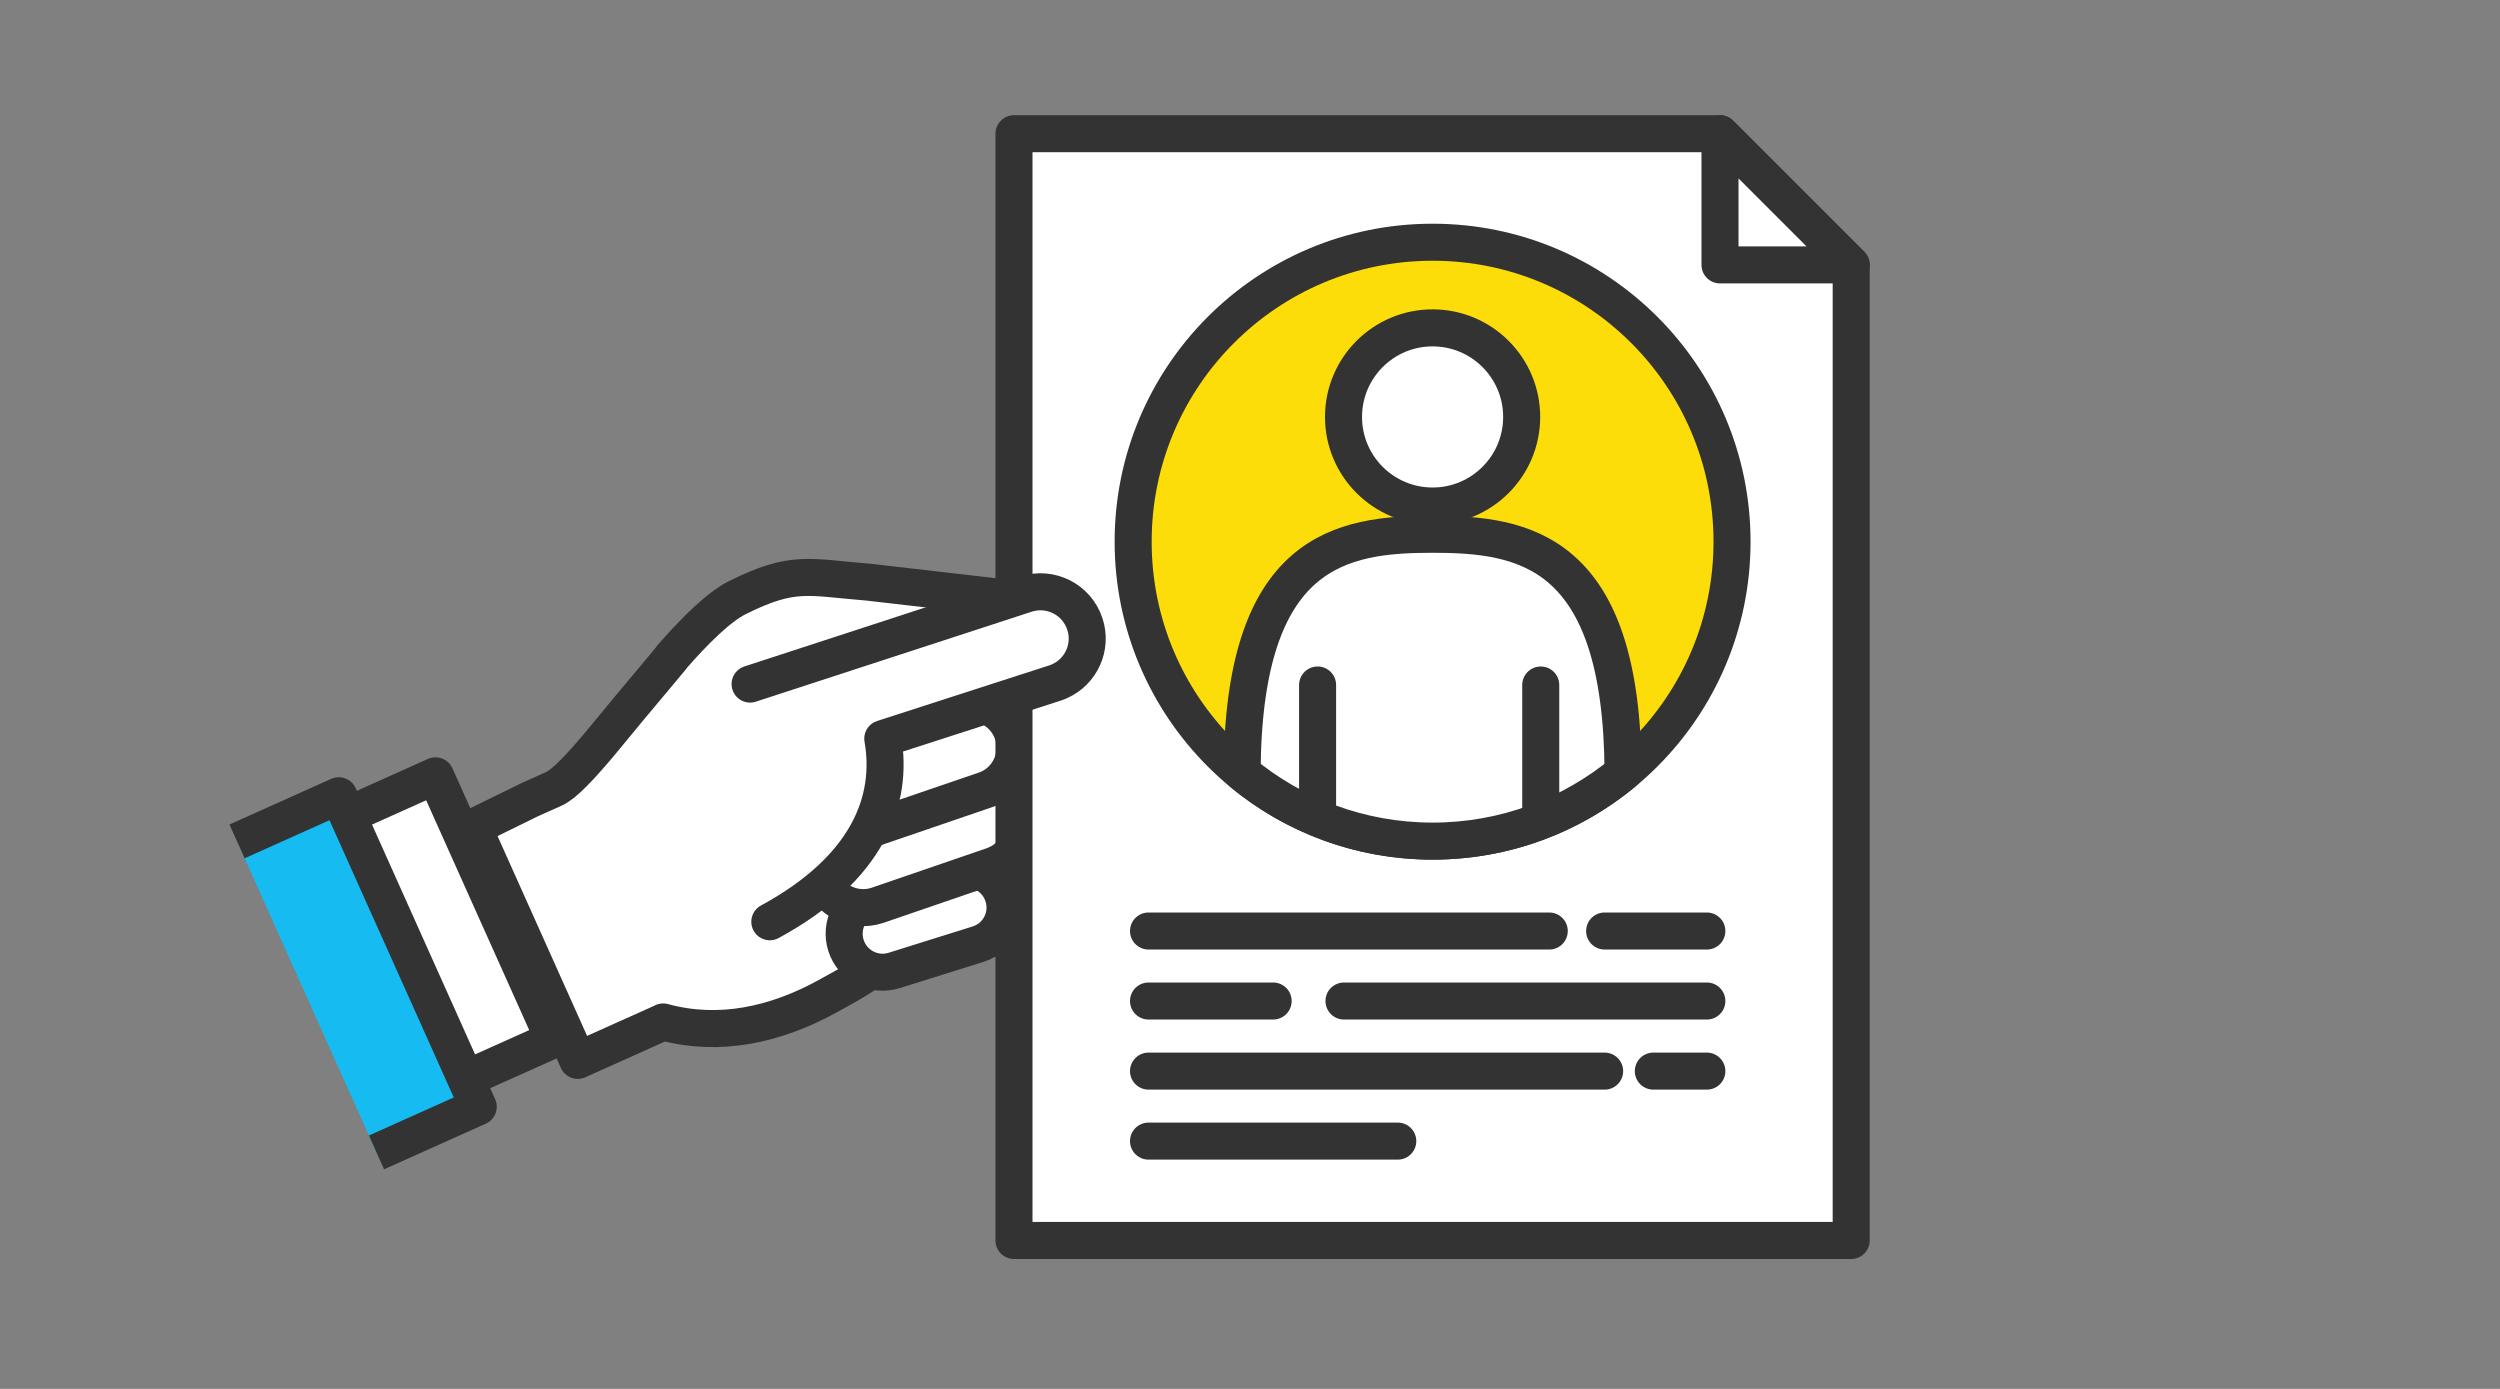 <?xml version="1.0" encoding="UTF-8"?>
<svg id="Layer_7" data-name="Layer 7" xmlns="http://www.w3.org/2000/svg" viewBox="0 0 270 150">
  <rect x="0" y="0" width="270" height="150" fill="#808080" stroke="none"/>
  <defs>
    <style>
      .cls-1 {
        fill: #fcdd0a;
      }

      .cls-1, .cls-2, .cls-3, .cls-4, .cls-5 {
        stroke: #333;
        stroke-width: 4px;
      }

      .cls-1, .cls-2, .cls-3, .cls-5 {
        stroke-linejoin: round;
      }

      .cls-2, .cls-3 {
        fill: #fff;
      }

      .cls-2, .cls-4 {
        stroke-linecap: round;
      }

      .cls-4 {
        fill: none;
        stroke-miterlimit: 10;
      }

      .cls-5 {
        fill: #16bbf1;
      }
    </style>
  </defs>
  <path class="cls-2" d="M72.52,70.99c2.58-2.94,5.1-5.44,7.14-6.46,6.02-2.99,7.61-2.18,14.09-1.66l19.6,2.26,5.52.48c2.67.15,4.71,2.44,4.56,5.1-.15,2.63-2.37,4.66-4.99,4.57-.04,0-.08,0-.12,0l-11.55-1.21c-1.86-.2-3.19,7.72-3.19,7.72-1.86,6.62-1.97,9.89-4.49,16.28-2.12,5.38-4.98,6.93-9.74,9.54-5.59,3.07-11.67,4.42-17.73,2.76-.01.01-.03.02-.04.03l-9.18,4.12-11.28-25.17,6.12-3s.91-.41,2.59-1.16c1.13-.51,2.9-2.42,4.99-4.9l2.87-3.48,4.84-5.79Z"/>
  <rect class="cls-2" x="32.52" y="94.6" width="31.2" height="11.62" transform="translate(-23.82 185.39) rotate(-114.15)"/>
  <polyline class="cls-5" points="40.66 124.46 51.65 119.53 36.59 85.94 25.6 90.87"/>
  <path class="cls-2" d="M106.54,101.57c1.6-.97,2.4-2.93,1.81-4.8-.69-2.19-3.01-3.4-5.2-2.72l-9.07,2.84c-2.19.68-3.41,3.01-2.72,5.2.69,2.19,3.01,3.4,5.2,2.72l9.07-2.84c.32-.1.63-.24.91-.41Z"/>
  <path class="cls-2" d="M107.84,93.24c2.07-1.07,3.12-3.51,2.37-5.8-.83-2.54-3.56-3.93-6.1-3.11l-12.38,4.25c-2.55.83-3.93,3.56-3.11,6.1.83,2.54,3.56,3.93,6.1,3.11l12.38-4.25c.26-.08.5-.19.73-.31Z"/>
  <path class="cls-2" d="M106.67,85.22c2.41-1.03,3.58-3.8,2.61-6.25-.99-2.49-3.8-3.7-6.29-2.71l-14.95,5.11c-2.49.9-3.7,3.8-2.71,6.29.99,2.49,3.8,3.7,6.29,2.71l14.95-5.11s.07-.03.11-.04Z"/>
  <g>
    <g>
      <g>
        <polygon class="cls-3" points="109.51 14.44 185.76 14.44 199.93 28.61 199.93 133.97 109.51 133.97 109.51 14.44"/>
        <polygon class="cls-3" points="199.93 28.61 185.76 28.61 185.76 14.44 199.93 28.61"/>
      </g>
      <line class="cls-4" x1="124.04" y1="100.55" x2="167.32" y2="100.55"/>
      <line class="cls-4" x1="124.04" y1="108.11" x2="137.5" y2="108.11"/>
      <line class="cls-4" x1="145.15" y1="108.11" x2="184.34" y2="108.11"/>
      <line class="cls-4" x1="178.56" y1="115.68" x2="184.34" y2="115.68"/>
      <line class="cls-4" x1="124.04" y1="115.68" x2="173.3" y2="115.68"/>
      <line class="cls-4" x1="124.04" y1="123.24" x2="150.96" y2="123.24"/>
      <line class="cls-4" x1="173.3" y1="100.55" x2="184.34" y2="100.55"/>
    </g>
    <g>
      <circle class="cls-1" cx="154.72" cy="58.5" r="32.34"/>
      <path class="cls-2" d="M154.72,57.7c-9.81,0-20.48,1.59-20.57,25.75,5.59,4.62,12.76,7.39,20.57,7.39s14.98-2.77,20.57-7.39c-.1-24.16-10.77-25.75-20.57-25.75Z"/>
      <circle class="cls-2" cx="154.72" cy="45.03" r="9.62"/>
      <line class="cls-2" x1="142.3" y1="73.98" x2="142.3" y2="88.2"/>
      <line class="cls-2" x1="166.4" y1="73.98" x2="166.4" y2="88.2"/>
    </g>
  </g>
  <path class="cls-2" d="M83.14,99.55c10.6-5.75,13.37-13.14,12.2-19.78l18.58-6c.18-.06.35-.12.52-.2,2.32-1.04,3.54-3.68,2.73-6.16-.86-2.66-3.71-4.11-6.36-3.25l-29.8,9.72"/>
</svg>